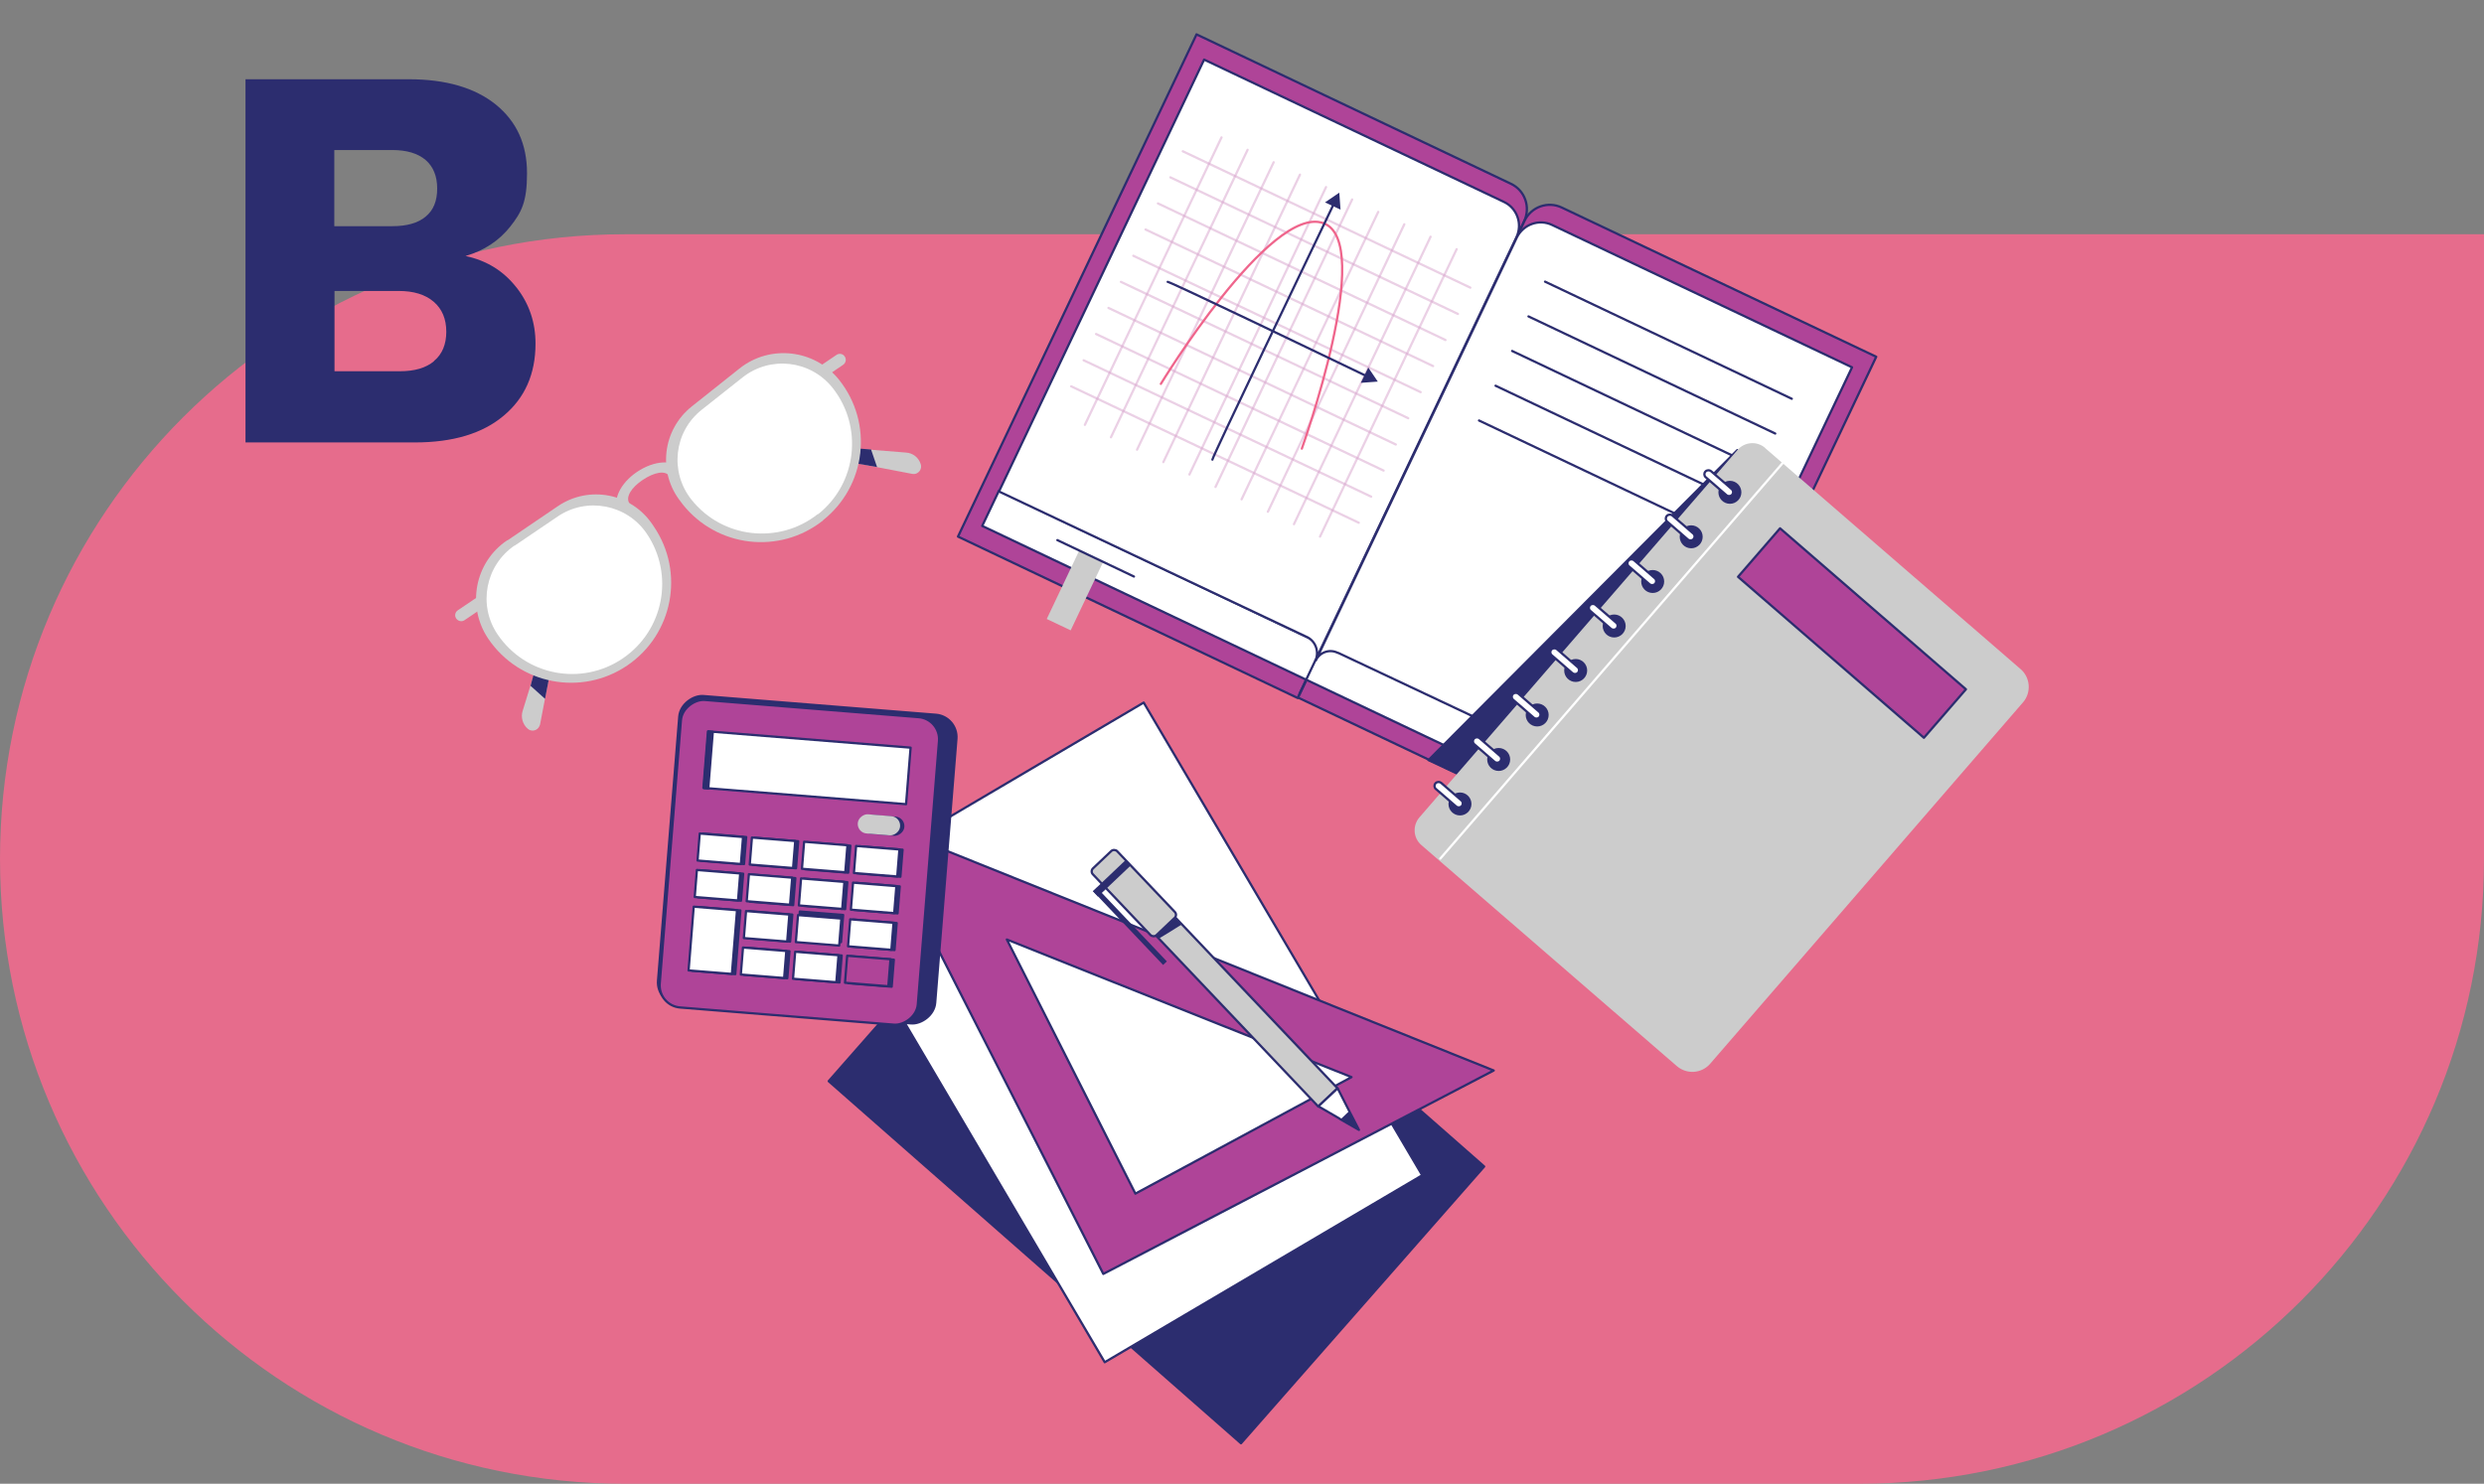 <?xml version="1.0" encoding="UTF-8"?>
<svg id="Layer_2" xmlns="http://www.w3.org/2000/svg" version="1.1" viewBox="0 0 1200 717">
  <rect x="0" y="0" width="1200" height="717" fill="#808080" stroke="none"/>
  <!-- Generator: Adobe Illustrator 29.8.3, SVG Export Plug-In . SVG Version: 2.1.1 Build 3)  -->
  <defs>
    <style>
      .st0, .st1, .st2, .st3, .st4, .st5, .st6, .st7, .st8, .st9, .st10, .st11, .st12, .st13, .st14, .st15, .st16 {
        stroke-linecap: round;
        stroke-linejoin: round;
      }

      .st0, .st1, .st2, .st3, .st4, .st5, .st6, .st8, .st9, .st11, .st13, .st14, .st15, .st16 {
        stroke: #2c2d6f;
      }

      .st0, .st2, .st17, .st3, .st9, .st13 {
        fill: #fff;
      }

      .st0, .st4 {
        stroke-width: 1.1px;
      }

      .st18, .st6, .st8, .st11, .st14 {
        fill: #2c2d6f;
      }

      .st1, .st7, .st9, .st10, .st11, .st12, .st15 {
        stroke-width: 1.1px;
      }

      .st1, .st7, .st10, .st12 {
        fill: none;
      }

      .st2 {
        stroke-width: 1.1px;
      }

      .st3 {
        stroke-width: 1.1px;
      }

      .st4, .st15, .st16 {
        fill: #af4498;
      }

      .st5 {
        stroke-width: 1.1px;
      }

      .st5, .st19 {
        fill: #ccc;
      }

      .st6 {
        stroke-width: 1.1px;
      }

      .st7 {
        stroke: #ef658c;
      }

      .st8, .st13, .st16 {
        stroke-width: 1.1px;
      }

      .st20, .st10, .st21 {
        isolation: isolate;
      }

      .st10 {
        stroke: #af4498;
      }

      .st10, .st22 {
        opacity: .5;
      }

      .st12 {
        stroke: #fff;
      }

      .st14 {
        stroke-width: 1.1px;
      }

      .st21 {
        fill: #ff678e;
        opacity: .8;
      }
    </style>
  </defs>
  <path class="st21" d="M898.1,717H301.9C135.2,717,0,581.9,0,415.1h0C0,248.4,135.2,113.2,301.9,113.2h898.1v301.9c0,166.8-135.2,301.9-301.9,301.9h0Z"/>
  <g class="st20">
    <path class="st18" d="M249.5,138.9c6.2,7.9,9.2,17,9.2,27.1,0,14.7-5.1,26.3-15.4,34.9-10.2,8.6-24.5,12.9-42.9,12.9h-81.8V38.3h79c17.8,0,31.8,4.1,41.9,12.2,10.1,8.2,15.1,19.2,15.1,33.2s-2.7,18.9-8.1,25.8c-5.4,6.8-12.6,11.6-21.6,14.2,10.2,2.2,18.3,7.2,24.5,15.1ZM161.5,109.3h28c7,0,12.4-1.5,16.1-4.6,3.8-3.1,5.6-7.6,5.6-13.6s-1.9-10.6-5.6-13.8c-3.8-3.2-9.1-4.8-16.1-4.8h-28v36.8ZM209.7,174.4c3.9-3.2,5.9-8,5.9-14.1s-2-11-6.1-14.5c-4.1-3.5-9.7-5.2-16.9-5.2h-31v38.8h31.5c7.2,0,12.7-1.6,16.6-4.9Z"/>
  </g>
  <g>
    <rect class="st14" x="469.7" y="411.1" width="178" height="265.1" transform="translate(-218.5 604) rotate(-48.7)"/>
    <rect class="st3" x="454" y="366.6" width="178" height="265.1" transform="translate(-178.1 344.4) rotate(-30.5)"/>
    <path class="st15" d="M421.6,396.7l111.4,218.9,188.6-98.3-300-120.5ZM486.4,454l166.5,66.5-104.4,56.3-62.1-122.8Z"/>
    <rect class="st6" x="314.9" y="348" width="149.6" height="134.3" rx="10.8" ry="10.8" transform="translate(-55.1 770.6) rotate(-85.4)"/>
    <rect class="st16" x="311.5" y="353.9" width="149.1" height="125.1" rx="10.7" ry="10.7" transform="translate(-59.9 768.1) rotate(-85.4)"/>
    <rect class="st13" x="376.1" y="321.9" width="27.4" height="98.2" transform="translate(-11.2 729.8) rotate(-85.4)"/>
    <rect class="st8" x="328.4" y="366.1" width="27.4" height="2.1" transform="translate(-51.2 678.8) rotate(-85.4)"/>
    <rect class="st8" x="414" y="458.8" width="13.1" height="21" transform="translate(-80.7 851) rotate(-85.4)"/>
    <rect class="st8" x="415.5" y="441.1" width="13.1" height="21" transform="translate(-61.8 836.2) rotate(-85.4)"/>
    <rect class="st8" x="416.9" y="423.4" width="13.1" height="21" transform="translate(-42.8 821.3) rotate(-85.4)"/>
    <rect class="st8" x="418.3" y="405.7" width="13.1" height="21" transform="translate(-23.9 806.4) rotate(-85.4)"/>
    <rect class="st8" x="388.9" y="456.8" width="13.1" height="21" transform="translate(-101.9 824.1) rotate(-85.4)"/>
    <rect class="st6" x="389.6" y="437.2" width="13.2" height="21" transform="translate(-81.7 806.9) rotate(-85.4)"/>
    <rect class="st8" x="391.7" y="421.3" width="13.1" height="21" transform="translate(-64 794.3) rotate(-85.4)"/>
    <rect class="st8" x="393.1" y="403.6" width="13.1" height="21" transform="translate(-45 779.5) rotate(-85.4)"/>
    <rect class="st8" x="363.7" y="454.7" width="13.1" height="21" transform="translate(-123 797.1) rotate(-85.4)"/>
    <rect class="st8" x="365.1" y="437" width="13.1" height="21" transform="translate(-104.1 782.2) rotate(-85.4)"/>
    <rect class="st8" x="366.5" y="419.3" width="13.1" height="21" transform="translate(-85.1 767.4) rotate(-85.4)"/>
    <rect class="st8" x="368" y="401.6" width="13.1" height="21" transform="translate(-66.2 752.5) rotate(-85.4)"/>
    <rect class="st8" x="330.4" y="443.9" width="30.9" height="21" transform="translate(-134.7 762.8) rotate(-85.4)"/>
    <rect class="st8" x="341.4" y="417.3" width="13.1" height="21" transform="translate(-106.3 740.4) rotate(-85.4)"/>
    <rect class="st8" x="342.8" y="399.6" width="13.1" height="21" transform="translate(-87.3 725.5) rotate(-85.4)"/>
    <rect class="st16" x="412.6" y="458.6" width="13.1" height="21" transform="translate(-82 849.4) rotate(-85.4)"/>
    <rect class="st13" x="414" y="440.9" width="13.1" height="21" transform="translate(-63 834.6) rotate(-85.4)"/>
    <rect class="st13" x="415.4" y="423.2" width="13.1" height="21" transform="translate(-44.1 819.7) rotate(-85.4)"/>
    <rect class="st13" x="416.8" y="405.5" width="13.1" height="21" transform="translate(-25.1 804.8) rotate(-85.4)"/>
    <rect class="st13" x="387.4" y="456.6" width="13.1" height="21" transform="translate(-103.1 822.5) rotate(-85.4)"/>
    <rect class="st13" x="388.8" y="438.9" width="13.1" height="21" transform="translate(-84.2 807.6) rotate(-85.4)"/>
    <rect class="st13" x="390.2" y="421.2" width="13.1" height="21" transform="translate(-65.2 792.7) rotate(-85.4)"/>
    <rect class="st13" x="391.7" y="403.5" width="13.1" height="21" transform="translate(-46.2 777.9) rotate(-85.4)"/>
    <rect class="st13" x="362.2" y="454.6" width="13.1" height="21" transform="translate(-124.3 795.5) rotate(-85.4)"/>
    <rect class="st13" x="363.6" y="436.9" width="13.1" height="21" transform="translate(-105.3 780.7) rotate(-85.4)"/>
    <rect class="st13" x="365.1" y="419.2" width="13.1" height="21" transform="translate(-86.4 765.8) rotate(-85.4)"/>
    <rect class="st13" x="366.5" y="401.5" width="13.1" height="21" transform="translate(-67.4 750.9) rotate(-85.4)"/>
    <rect class="st13" x="328.9" y="443.7" width="30.9" height="21" transform="translate(-136 761.2) rotate(-85.4)"/>
    <rect class="st13" x="339.9" y="417.2" width="13.1" height="21" transform="translate(-107.5 738.8) rotate(-85.4)"/>
    <rect class="st13" x="341.3" y="399.5" width="13.1" height="21" transform="translate(-88.6 724) rotate(-85.4)"/>
    <rect class="st18" x="421.9" y="388.4" width="9.3" height="20.5" rx="4.6" ry="4.6" transform="translate(-4.9 792) rotate(-85.4)"/>
    <rect class="st19" x="419.8" y="388.3" width="9.3" height="20.5" rx="4.6" ry="4.6" transform="translate(-6.7 789.7) rotate(-85.4)"/>
    <rect class="st5" x="581.2" y="395.2" width="12.8" height="156.5" transform="translate(-164.5 534.6) rotate(-43.5)"/>
    <rect class="st5" x="539.7" y="409.2" width="16.2" height="44.5" rx="2" ry="2" transform="translate(-146.6 495.7) rotate(-43.5)"/>
    <rect class="st18" x="526.2" y="422.5" width="21.8" height="3.6" transform="translate(-144.6 486.4) rotate(-43.5)"/>
    <rect class="st18" x="544.7" y="423" width="2.5" height="49.1" transform="translate(-158.2 498.8) rotate(-43.5)"/>
    <path class="st18" d="M559.7,453.6c.6-.2,11.4-7,11.4-7l-3.5-3.2-8.9,8.4,1,1.8Z"/>
    <polygon class="st9" points="636.9 534.6 646.2 525.9 651.3 535.9 651.8 536.9 656.5 546 647.6 540.9 646.7 540.3 636.9 534.6"/>
    <polygon class="st18" points="647.6 540.9 651.8 536.9 656.5 546 647.6 540.9"/>
    <path class="st19" d="M234.6,292.8l-10.2,6.9c-1.3.9-3.1.5-4-.8h0c-.9-1.3-.6-3.1.8-4l10.2-6.9h0l3.3,4.8h0Z"/>
    <path class="st19" d="M260.2,318.6l-7.7,24.9c-1,3.1,0,6.6,2.5,8.7h0c1.5,1.3,3.8,1.1,5.1-.5.4-.5.6-1,.8-1.6l5.5-28.7-6.2-2.8h0Z"/>
    <polygon class="st18" points="256.3 331.4 263.3 337.7 265.3 327.4 258.1 324.8 256.3 331.4"/>
    <path class="st19" d="M411.7,216.6l26,2.1c3.3.2,6.1,2.4,7.1,5.6h0c.6,1.9-.4,3.9-2.3,4.6-.6.2-1.2.2-1.8.1l-28.7-5.5-.3-6.8h0Z"/>
    <path class="st19" d="M393.9,178.4l10.2-6.9c1.3-.9,3.1-.6,4,.8h0c.9,1.3.5,3.1-.8,4h0l-10.2,6.9h0l-3.3-4.8h0Z"/>
    <polygon class="st18" points="420.8 217.2 423.7 225.7 414.5 224.1 415.6 216.8 420.8 217.2"/>
    <path class="st19" d="M304.1,243.3c-2.1-3.1,1-7.8,6.4-11.4s10.9-4.9,13-1.7l5.1-3.5c-3.3-4.8-12.6-4.2-20.8,1.3s-12.2,14-8.9,18.8l5.1-3.5h0Z"/>
    <path class="st19" d="M397.6,251.5h0c-20.9,16.6-51.2,13.1-67.8-7.8l-.9-1.2c-11.3-14.2-8.9-34.8,5.3-46.1l23-18.3c14.8-11.8,36.4-9.3,48.2,5.5h0c16.6,20.9,13.1,51.2-7.8,67.8h0s0,0,0,0Z"/>
    <path class="st17" d="M395.1,248.4h0c-18.8,14.9-46.2,11.8-61.1-7h0c-10.6-13.4-8.4-32.8,5-43.4l19.7-15.6c13.4-10.6,32.8-8.4,43.5,5h0c14.9,18.8,11.8,46.2-7,61.1h0Z"/>
    <path class="st19" d="M245.2,261.1l24.3-16.5c15-10.2,35.4-6.3,45.6,8.7l.8,1.2c15,22.1,9.2,52.1-12.9,67.1h0c-22.1,15-52.1,9.2-67.1-12.9h0c-10.6-15.7-6.6-37,9.1-47.6h0s0,0,0,0Z"/>
    <path class="st17" d="M248.6,263.7l20.8-14.1c14.1-9.6,33.4-5.9,43,8.2h0c13.5,19.9,8.3,46.9-11.6,60.4h0c-19.9,13.5-46.9,8.3-60.4-11.6h0c-9.6-14.1-5.9-33.4,8.2-43h0Z"/>
    <path class="st15" d="M578,16.6l151.9,72.2c6.8,3.2,9.6,11.3,6.4,18.1l-109.4,230.4h0l-164.1-78h0l115.2-242.6h0Z"/>
    <path class="st15" d="M791.2,415.1l-164.1-78h0l109.4-230.4c3.2-6.8,11.3-9.6,18-6.4h0l151.9,72.1h0l-115.2,242.6h0Z"/>
    <rect class="st2" x="625.7" y="146.8" width="18.8" height="346.4" transform="translate(73.5 756.4) rotate(-64.6)"/>
    <line class="st1" x1="627.8" y1="335.2" x2="635.4" y2="319.2"/>
    <path class="st9" d="M635.6,318.9h0c1.8-4.4-.3-9.5-4.7-11.3l-148.3-70.1,99.1-208.7,144.9,68.8c6.3,3,9,10.6,6,17l-97.1,204.4Z"/>
    <path class="st9" d="M635.7,319h0c2-3.9,6.7-5.5,10.6-3.5h.2c0,0,149.2,70.3,149.2,70.3l99-208.3-144.9-68.8c-6.3-3-13.9-.3-17,6l-97.1,204.4h0Z"/>
    <rect class="st19" x="501.1" y="279" width="36.5" height="12.8" transform="translate(38.7 632.1) rotate(-64.6)"/>
    <line class="st1" x1="547.8" y1="278.6" x2="510.8" y2="261"/>
    <line class="st1" x1="865.6" y1="192.7" x2="746.4" y2="136.1"/>
    <line class="st1" x1="857.6" y1="209.5" x2="738.4" y2="152.9"/>
    <line class="st1" x1="849.7" y1="226.2" x2="730.5" y2="169.6"/>
    <line class="st1" x1="841.7" y1="243" x2="722.5" y2="186.4"/>
    <line class="st1" x1="833.7" y1="259.8" x2="714.5" y2="203.2"/>
    <g class="st22">
      <line class="st10" x1="590.1" y1="66.4" x2="524.1" y2="205.3"/>
      <line class="st10" x1="602.7" y1="72.4" x2="536.7" y2="211.3"/>
      <line class="st10" x1="615.3" y1="78.4" x2="549.3" y2="217.3"/>
      <line class="st10" x1="628" y1="84.4" x2="562" y2="223.3"/>
      <line class="st10" x1="640.6" y1="90.4" x2="574.6" y2="229.3"/>
      <line class="st10" x1="653.2" y1="96.4" x2="587.2" y2="235.3"/>
      <line class="st10" x1="665.8" y1="102.4" x2="599.8" y2="241.3"/>
      <line class="st10" x1="678.4" y1="108.4" x2="612.5" y2="247.3"/>
      <line class="st10" x1="691.1" y1="114.4" x2="625.1" y2="253.3"/>
      <line class="st10" x1="703.7" y1="120.4" x2="637.7" y2="259.3"/>
      <line class="st10" x1="710.3" y1="139" x2="571.4" y2="73.1"/>
      <line class="st10" x1="704.3" y1="151.7" x2="565.4" y2="85.7"/>
      <line class="st10" x1="698.3" y1="164.3" x2="559.4" y2="98.3"/>
      <line class="st10" x1="692.3" y1="176.9" x2="553.4" y2="110.9"/>
      <line class="st10" x1="686.3" y1="189.5" x2="547.5" y2="123.6"/>
      <line class="st10" x1="680.3" y1="202.1" x2="541.5" y2="136.2"/>
      <line class="st10" x1="674.3" y1="214.8" x2="535.5" y2="148.8"/>
      <line class="st10" x1="668.4" y1="227.4" x2="529.5" y2="161.4"/>
      <line class="st10" x1="662.4" y1="240" x2="523.5" y2="174.1"/>
      <line class="st10" x1="656.4" y1="252.6" x2="517.5" y2="186.7"/>
    </g>
    <path class="st7" d="M560.8,185.5s52.8-86.6,78.4-77.7-10.3,109-10.3,109"/>
    <path class="st17" d="M585.7,222.1c.2-2,61.3-129.1,61.3-129.1"/>
    <path class="st1" d="M585.7,222.1c.2-1.8,47.1-99.5,58.7-123.7"/>
    <polygon class="st18" points="647.6 101.3 647 93.1 640.1 97.8 647.6 101.3"/>
    <path class="st17" d="M564.1,136.2c1.7,0,101.5,48.2,101.5,48.2"/>
    <path class="st1" d="M564.1,136.2c1.4,0,75.4,35.6,96.2,45.6"/>
    <polygon class="st18" points="657.4 185 665.6 184.4 661 177.6 657.4 185"/>
    <polygon class="st11" points="839.3 217.5 690.1 367.3 720.5 381.6 839.3 217.5"/>
    <path class="st19" d="M852.7,216.5l123.4,106.8c4.8,4.1,5.3,11.4,1.2,16.1l-151.1,174.6c-4.1,4.8-11.3,5.3-16.1,1.2l-123.4-106.8c-4-3.4-4.4-9.4-1-13.4l153.7-177.6c3.4-3.9,9.4-4.4,13.4-.9h0Z"/>
    <line class="st12" x1="695.8" y1="414.9" x2="861.5" y2="223.4"/>
    <circle class="st11" cx="835.7" cy="237.9" r="5"/>
    <rect class="st0" x="828.1" y="224.5" width="3.9" height="17.1" rx="1.9" ry="1.9" transform="translate(110.7 708.3) rotate(-49.1)"/>
    <circle class="st11" cx="817" cy="259.4" r="5"/>
    <rect class="st0" x="809.5" y="246" width="3.9" height="17.1" rx="1.9" ry="1.9" transform="translate(88 701.6) rotate(-49.1)"/>
    <circle class="st11" cx="798.4" cy="281" r="5"/>
    <rect class="st0" x="790.9" y="267.6" width="3.9" height="17.1" rx="1.9" ry="1.9" transform="translate(65.3 695) rotate(-49.1)"/>
    <circle class="st11" cx="779.8" cy="302.5" r="5"/>
    <rect class="st0" x="772.3" y="289.1" width="3.9" height="17.1" rx="1.9" ry="1.9" transform="translate(42.6 688.4) rotate(-49.1)"/>
    <circle class="st11" cx="761.2" cy="324" r="5"/>
    <rect class="st0" x="753.7" y="310.6" width="3.9" height="17.1" rx="1.9" ry="1.9" transform="translate(19.9 681.7) rotate(-49.1)"/>
    <circle class="st11" cx="742.6" cy="345.5" r="5"/>
    <rect class="st0" x="735.1" y="332.1" width="3.9" height="17.1" rx="1.9" ry="1.9" transform="translate(-2.8 675.1) rotate(-49.1)"/>
    <circle class="st11" cx="724" cy="367" r="5"/>
    <rect class="st0" x="716.3" y="353.6" width="3.9" height="16.8" rx="1.9" ry="1.9" transform="translate(-25.5 668.3) rotate(-49.1)"/>
    <circle class="st11" cx="705.3" cy="388.5" r="5"/>
    <rect class="st0" x="697.7" y="375.2" width="3.9" height="16.8" rx="1.9" ry="1.9" transform="translate(-48.2 661.7) rotate(-49.1)"/>
    <rect class="st4" x="879" y="246.1" width="31" height="118.8" transform="translate(78.1 782) rotate(-49.1)"/>
  </g>
</svg>